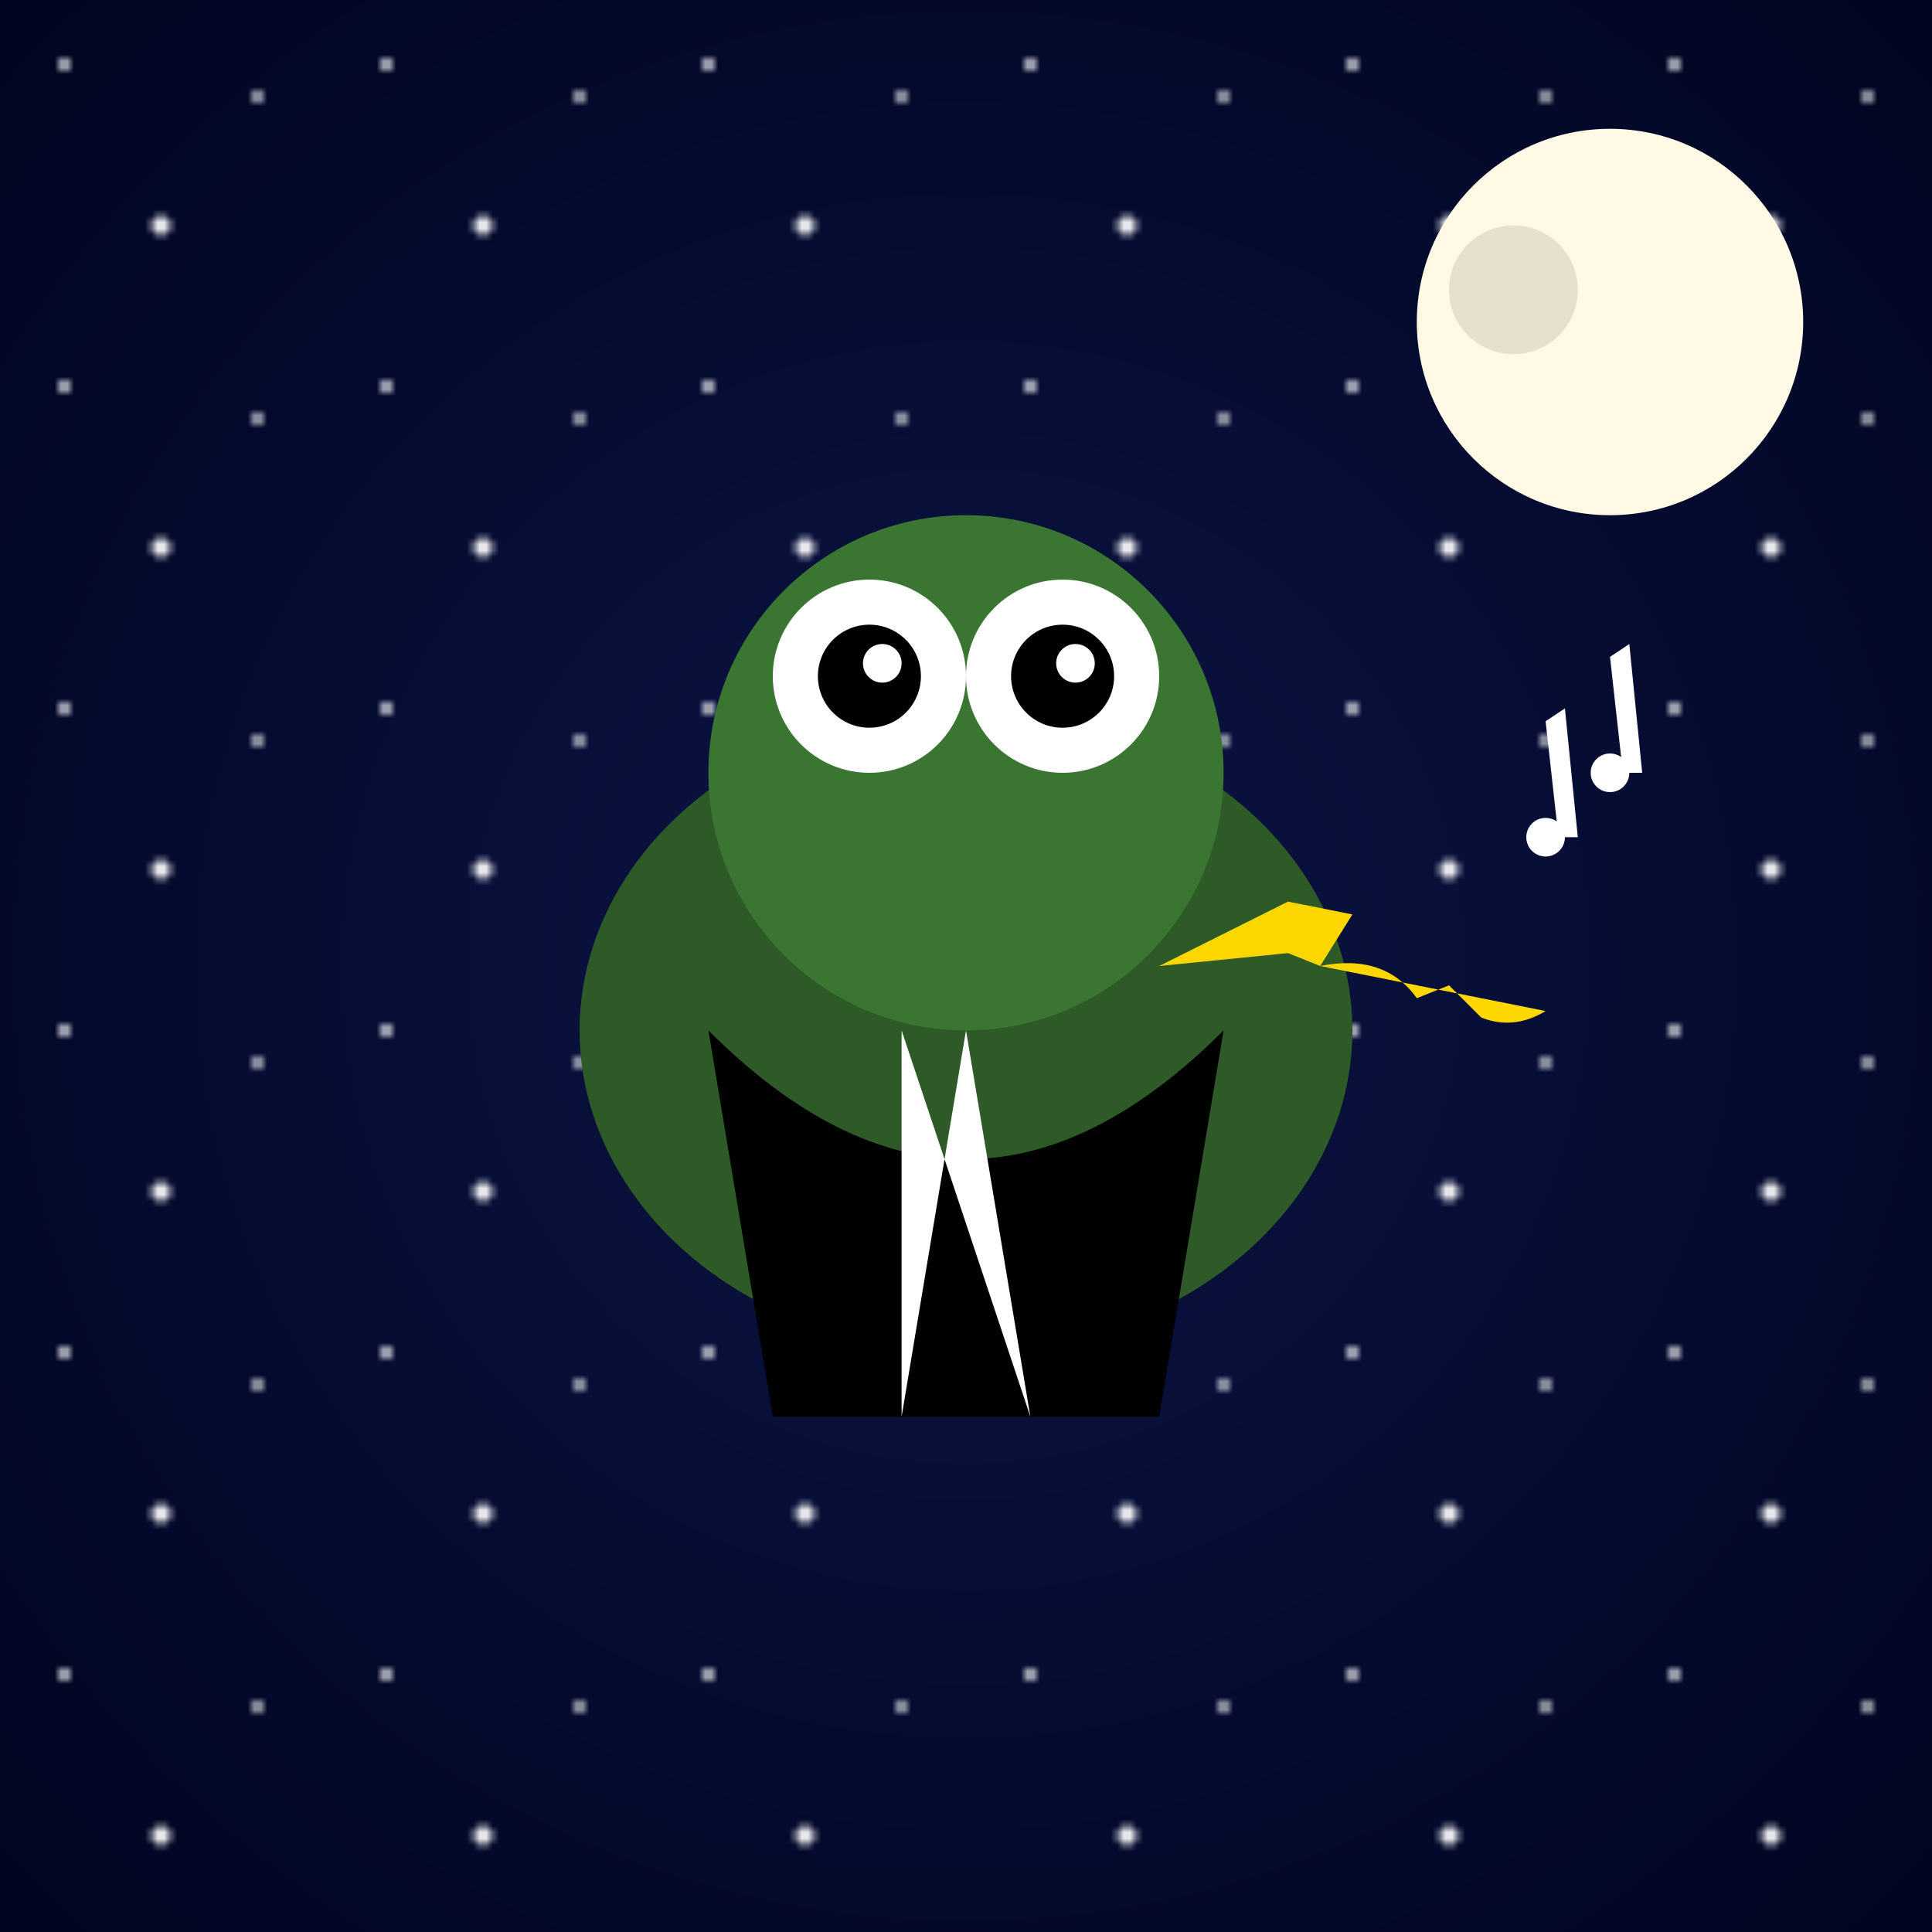 <svg viewBox="0 0 300 300" xmlns="http://www.w3.org/2000/svg">
  <defs>
    <radialGradient id="skyGradient" cx="50%" cy="50%" r="70%">
      <stop offset="0%" style="stop-color:#0c1445"/>
      <stop offset="100%" style="stop-color:#000520"/>
    </radialGradient>
    <pattern id="stars" x="0" y="0" width="50" height="50" patternUnits="userSpaceOnUse">
      <circle cx="10" cy="10" r="1" fill="white" opacity="0.8"/>
      <circle cx="25" cy="35" r="1.5" fill="white" opacity="0.9"/>
      <circle cx="40" cy="15" r="1" fill="white" opacity="0.7"/>
    </pattern>
  </defs>
  
  <!-- Background -->
  <rect x="0" y="0" width="300" height="300" fill="url(#skyGradient)"/>
  <rect x="0" y="0" width="300" height="300" fill="url(#stars)"/>
  
  <!-- Moon -->
  <circle cx="250" cy="50" r="30" fill="#fff9e5"/>
  <circle cx="235" cy="45" r="10" fill="#e6e0cc"/>
  
  <!-- Frog Body -->
  <ellipse cx="150" cy="160" rx="60" ry="50" fill="#2d5a27"/>
  
  <!-- Tuxedo -->
  <path d="M110 160 Q150 200 190 160 L180 220 L120 220 Z" fill="#000000"/>
  <path d="M140 160 L160 220 L150 160 L140 220 Z" fill="white"/>
  <rect x="135" y="140" width="30" height="10" fill="white"/> <!-- Bow tie -->
  <circle cx="150" cy="145" r="8" fill="white"/>
  
  <!-- Head -->
  <circle cx="150" cy="120" r="40" fill="#3a7532"/>
  
  <!-- Eyes -->
  <circle cx="135" cy="105" r="15" fill="white"/>
  <circle cx="165" cy="105" r="15" fill="white"/>
  <circle cx="135" cy="105" r="8" fill="black"/>
  <circle cx="165" cy="105" r="8" fill="black"/>
  <circle cx="137" cy="103" r="3" fill="white"/>
  <circle cx="167" cy="103" r="3" fill="white"/>
  
  <!-- Trumpet -->
  <path d="M180 150 L200 140 L210 142 L205 150 L200 148" fill="#ffd700"/>
  <path d="M205 150 Q215 148 220 155 L225 153 L230 158 Q235 160 240 157" fill="#ffd700"/>
  
  <!-- Musical Notes -->
  <g fill="white">
    <path d="M245 130 L243 110 L240 112 L242 130 Z"/>
    <circle cx="240" cy="130" r="3"/>
    <path d="M255 120 L253 100 L250 102 L252 120 Z"/>
    <circle cx="250" cy="120" r="3"/>
  </g>
</svg>